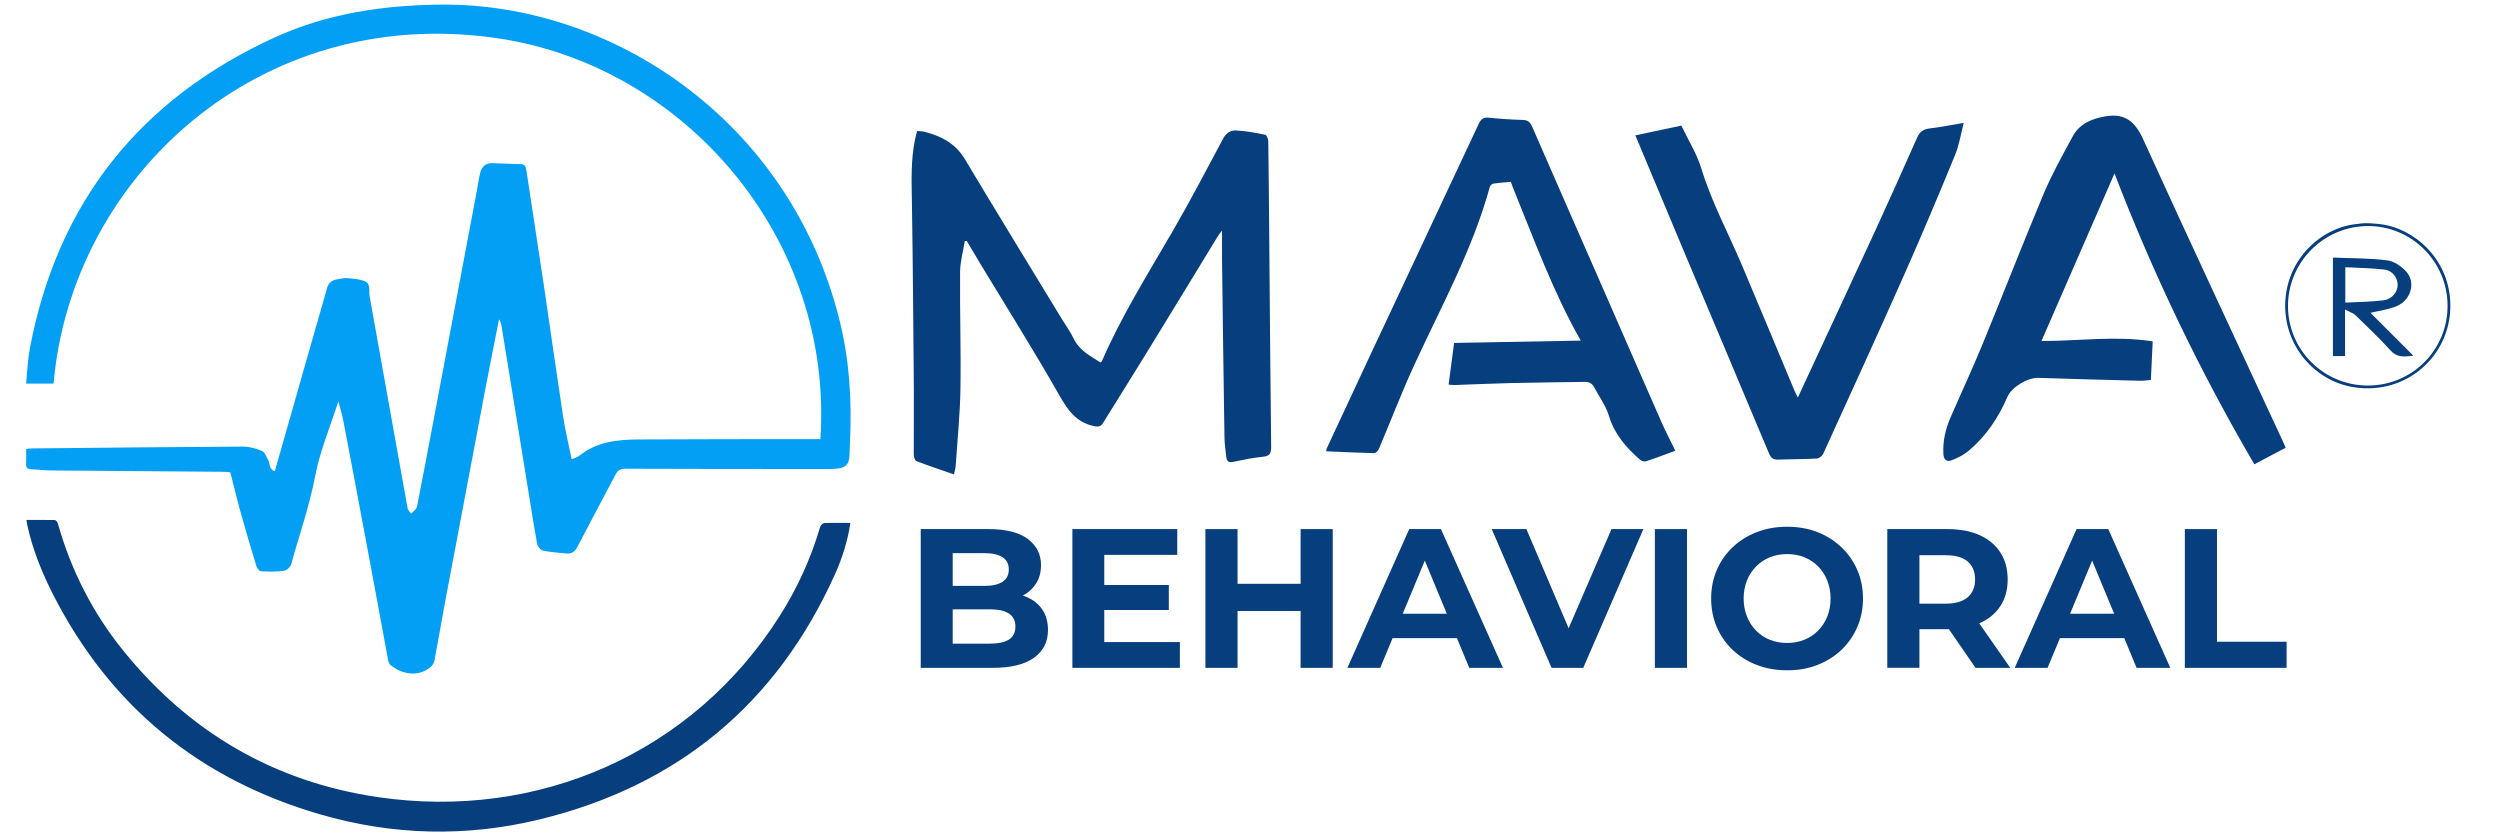 <?xml version="1.0" encoding="UTF-8"?>
<svg xmlns="http://www.w3.org/2000/svg" id="Layer_1" viewBox="0 0 287 96">
  <defs>
    <style>.cls-1{fill:#039ff4;}.cls-2{fill:#073e7d;}</style>
  </defs>
  <path class="cls-1" d="m94.18,50.41c1.55-23.02-15.59-42.93-37.21-46.04C29.76.44,8.21,20.32,6.15,44.04h-3.15c.14-1.4.18-2.73.42-4.01C6.59,23.25,16.07,11.38,31.53,4.3c6.04-2.76,12.48-3.71,19.12-3.77,19.5-.17,40.08,13.25,45.76,36.36,1.12,4.56,1.39,9.17,1.17,13.83-.02.52-.04,1.04-.06,1.57-.04.96-.39,1.38-1.34,1.5-.57.07-1.15.06-1.72.05-7.54,0-15.09,0-22.63-.03-.57,0-.89.15-1.16.66-1.45,2.77-2.94,5.52-4.38,8.3-.3.57-.66.83-1.27.77-.9-.1-1.81-.14-2.69-.33-.28-.06-.61-.5-.67-.8-.45-2.49-.83-4.99-1.24-7.48-.95-5.87-1.91-11.73-2.86-17.6-.04-.23-.11-.45-.27-.68-.52,2.65-1.06,5.29-1.56,7.94-1.56,8.22-3.11,16.45-4.66,24.67-.41,2.2-.78,4.41-1.2,6.61-.05.27-.27.57-.49.75-1.38,1.1-3.19.83-4.54-.26-.16-.13-.25-.4-.29-.62-.83-4.46-1.64-8.92-2.48-13.38-.88-4.71-1.77-9.43-2.67-14.13-.12-.65-.33-1.29-.56-2.15-.95,2.98-2.11,5.7-2.65,8.54-.66,3.47-1.83,6.77-2.76,10.16-.09.31-.52.71-.83.75-.87.12-1.77.1-2.65.05-.2-.01-.46-.39-.53-.64-.61-1.99-1.2-3.99-1.76-6-.43-1.53-.79-3.07-1.22-4.72-.23-.02-.59-.06-.94-.06-6.53-.05-13.05-.09-19.58-.15-.78,0-1.56-.11-2.34-.14-.43-.02-.6-.18-.58-.62.03-.55,0-1.09,0-1.7.24-.03.44-.06.64-.07,8.09-.08,16.18-.17,24.28-.21.73,0,1.5.22,2.18.51.31.13.47.66.68,1.02.25.44.1,1.12.77,1.3,1.52-5.36,3.04-10.68,4.56-16.01.47-1.65.97-3.3,1.42-4.96.17-.64.55-.97,1.18-1.06.39-.05.78-.18,1.16-.14.67.06,1.37.1,1.99.35.75.3.46,1.12.57,1.72,1.46,8.11,2.9,16.22,4.36,24.33.04.23.27.43.41.65.23-.27.61-.5.67-.81.65-3.25,1.25-6.5,1.87-9.75,1.65-8.76,3.31-17.52,4.96-26.29.14-.74.24-1.49.41-2.23.17-.73.61-1.2,1.42-1.17,1.07.04,2.13.09,3.2.11.5,0,.63.26.7.72.66,4.41,1.35,8.82,2.01,13.23.74,5,1.44,10.01,2.2,15.01.25,1.62.64,3.22.99,4.92.31-.14.65-.21.89-.41,2.03-1.63,4.44-1.85,6.88-1.86,6.6-.04,13.21-.03,19.81-.04.31,0,.62,0,.97,0Z"></path>
  <path class="cls-2" d="m97.62,60.04c-.3,2.04-.92,4-1.76,5.88-6.71,14.91-18.07,24.29-33.92,28.15-8.42,2.05-16.87,1.84-25.22-.59-13.8-4.02-24.06-12.37-30.61-25.2-1.29-2.53-2.36-5.17-2.97-7.97-.04-.17-.06-.35-.1-.62,1.11,0,2.17-.01,3.23.01.12,0,.31.19.35.32,1.52,5.42,4.02,10.34,7.56,14.71,7.55,9.32,17.25,15,29.13,16.77,18.49,2.74,36.21-5.06,46.18-20.76,2.02-3.18,3.59-6.59,4.65-10.22.06-.19.3-.46.47-.47.98-.04,1.97-.02,3-.02Z"></path>
  <path class="cls-2" d="m109.53,54.47c-1.49-.52-2.92-.99-4.33-1.54-.18-.07-.3-.5-.3-.76-.01-2.48.03-4.96.01-7.44-.06-7.15-.11-14.3-.22-21.45-.04-2.43-.14-4.85.35-7.25.06-.3.15-.6.24-.99.32.03.63.02.91.1,1.88.5,3.5,1.33,4.57,3.12,3.68,6.15,7.43,12.26,11.16,18.39.46.76.99,1.48,1.37,2.28.66,1.34,1.9,1.94,3.03,2.68.09-.07.15-.09.17-.13,2.26-5.21,5.27-10,8.11-14.9,2.04-3.51,3.92-7.12,5.84-10.71.34-.63.88-.92,1.44-.89,1.13.05,2.26.26,3.37.49.16.03.34.48.35.74.05,3.26.07,6.52.1,9.78.07,8.43.13,16.86.23,25.29,0,.73-.12,1.07-.92,1.15-1.16.12-2.32.36-3.47.6-.5.11-.7-.1-.75-.52-.1-.78-.21-1.55-.22-2.33-.11-6.81-.19-13.62-.28-20.43-.01-1.07,0-2.13,0-3.27-.16.21-.34.41-.48.64-2.76,4.52-5.51,9.04-8.28,13.55-1.61,2.62-3.25,5.22-4.87,7.84-.28.45-.51.53-1.1.4-2.04-.44-2.98-1.84-3.96-3.55-2.87-5.05-5.97-9.97-8.98-14.95-.55-.91-1.09-1.83-1.63-2.74-.08,0-.15,0-.23,0-.19,1.18-.53,2.36-.54,3.55-.04,4.49.11,8.98.04,13.46-.05,2.94-.35,5.88-.55,8.82-.02.3-.12.6-.2.97Z"></path>
  <path class="cls-2" d="m242.75,19.9c-2.84,6.52-5.59,12.83-8.39,19.25,4.32,0,8.51-.63,12.77.04-.07,1.47-.14,2.92-.21,4.43-.45.04-.86.1-1.27.09-3.89-.1-7.77-.2-11.66-.33-1.23-.04-3.07,1.07-3.54,2.18-1.02,2.38-2.44,4.49-4.43,6.18-.56.47-1.26.82-1.95,1.09-.54.22-.93,0-.97-.7-.08-1.47.23-2.85.81-4.18,1.2-2.77,2.48-5.51,3.63-8.3,2.39-5.81,4.66-11.66,7.09-17.45.95-2.25,2.16-4.4,3.32-6.55.8-1.48,2.22-2.03,3.79-2.3,2.21-.37,3.37.61,4.29,2.63,5.28,11.6,10.69,23.14,16.05,34.7.1.21.18.42.31.72-1.19.63-2.36,1.25-3.59,1.9-6.23-10.65-11.55-21.69-16.06-33.4Z"></path>
  <path class="cls-2" d="m192.34,51.74c-1.19.43-2.28.86-3.39,1.22-.19.06-.51-.04-.67-.18-1.59-1.39-2.93-2.91-3.57-5.03-.35-1.17-1.13-2.21-1.72-3.32-.23-.44-.59-.6-1.08-.59-2.87.05-5.74.07-8.61.14-2.09.05-4.17.15-6.26.22-.23,0-.46-.02-.74-.04.21-1.63.42-3.2.63-4.79,4.91-.09,9.8-.18,14.54-.27-3.19-5.61-5.37-11.65-7.79-17.58-.08-.19-.14-.39-.23-.65-.67.07-1.35.11-2.01.21-.16.02-.37.22-.41.38-1.97,7.17-5.54,13.65-8.63,20.35-1.47,3.19-2.73,6.48-4.1,9.72-.09.21-.36.49-.54.49-1.82-.04-3.64-.13-5.5-.21.01-.14,0-.22.02-.27,1.74-3.73,3.48-7.47,5.22-11.19,4.08-8.71,8.18-17.41,12.25-26.12.25-.54.53-.79,1.17-.72,1.3.14,2.6.22,3.91.26.6.02.85.28,1.07.79,2.67,6.14,5.37,12.27,8.06,18.41,2.26,5.16,4.5,10.32,6.77,15.47.48,1.09,1.04,2.15,1.6,3.31Z"></path>
  <path class="cls-2" d="m206.39,45.64c3-6.47,5.98-12.84,8.92-19.23,1.62-3.53,3.21-7.07,4.78-10.62.3-.67.72-.97,1.46-1.05,1.24-.14,2.46-.4,3.89-.64-.35,1.33-.53,2.57-1,3.7-1.86,4.53-3.76,9.05-5.74,13.52-3.09,6.96-6.25,13.88-9.41,20.8-.11.24-.47.5-.72.52-1.49.08-2.97.07-4.46.12-.56.02-.82-.2-1.03-.71-3.21-7.67-6.45-15.32-9.68-22.99-1.88-4.47-3.74-8.94-5.66-13.52,1.74-.37,3.48-.74,5.28-1.12.8,1.68,1.79,3.25,2.31,4.97,1.18,3.86,3.1,7.4,4.66,11.09,2,4.73,3.97,9.47,5.95,14.21.13.31.28.6.45.95Z"></path>
  <path class="cls-2" d="m273.19,25.73c3.83.39,8.12,3.97,8.11,9.39-.01,5.77-5.08,10.26-11.04,9.34-4.59-.71-7.97-4.78-7.92-9.43.06-5.38,4.29-8.95,8.21-9.31.87-.13,1.11-.14,2.64,0Zm-1.35,18.53c5.08,0,9.15-4.09,9.14-9.16,0-5.06-4.13-9.18-9.16-9.15-5.05.02-9.16,4.14-9.16,9.18,0,5.05,4.12,9.14,9.18,9.13Z"></path>
  <path class="cls-2" d="m269.21,35.54v5.34h-1.39v-11.31c2.11.09,4.19.06,6.25.32.79.1,1.65.7,2.2,1.33,1.07,1.23.51,3.21-1.1,3.91-.98.42-2.08.55-3.04.78,1.53,1.53,3.15,3.15,4.92,4.92-1.13.15-1.89.2-2.61-.59-1.27-1.41-2.66-2.72-4.03-4.05-.27-.26-.67-.37-1.2-.66Zm.03-.8c1.51-.08,2.94-.09,4.35-.26,1.01-.12,1.66-.93,1.66-1.79,0-.8-.6-1.63-1.51-1.74-1.48-.18-2.98-.19-4.5-.27v4.06Z"></path>
  <path class="cls-2" d="m105.7,76.67v-15.93h7.78c2,0,3.51.38,4.52,1.14,1.01.76,1.51,1.76,1.51,3,0,.83-.2,1.56-.61,2.17s-.97,1.09-1.68,1.42c-.71.33-1.53.5-2.46.5l.43-.93c1,0,1.89.16,2.66.49.77.33,1.38.81,1.81,1.45.43.64.65,1.42.65,2.34,0,1.37-.54,2.43-1.62,3.2-1.08.77-2.66,1.15-4.76,1.15h-8.24Zm3.66-2.78h4.3c.96,0,1.68-.16,2.17-.47.49-.31.74-.81.74-1.49s-.25-1.16-.74-1.49c-.49-.33-1.22-.49-2.17-.49h-4.57v-2.69h3.94c.9,0,1.58-.16,2.06-.47.48-.31.72-.79.72-1.42s-.24-1.09-.72-1.4c-.48-.31-1.16-.47-2.06-.47h-3.66v10.38Z"></path>
  <path class="cls-2" d="m126.78,73.71h8.67v2.96h-12.34v-15.93h12.04v2.96h-8.38v10.01Zm-.27-6.55h7.67v2.87h-7.67v-2.87Z"></path>
  <path class="cls-2" d="m142.07,76.67h-3.69v-15.93h3.69v15.93Zm7.51-6.53h-7.78v-3.12h7.78v3.12Zm-.27-9.4h3.69v15.93h-3.69v-15.93Z"></path>
  <path class="cls-2" d="m154.68,76.67l7.1-15.93h3.64l7.12,15.93h-3.87l-5.83-14.07h1.46l-5.85,14.07h-3.78Zm3.55-3.41l.98-2.8h8.19l1,2.8h-10.17Z"></path>
  <path class="cls-2" d="m178.12,76.67l-6.87-15.93h3.98l6.01,14.11h-2.34l6.1-14.11h3.66l-6.9,15.93h-3.64Z"></path>
  <path class="cls-2" d="m189.98,76.67v-15.93h3.69v15.93h-3.69Z"></path>
  <path class="cls-2" d="m205.18,76.95c-1.26,0-2.42-.2-3.49-.61-1.07-.41-2-.99-2.78-1.73s-1.39-1.62-1.82-2.62-.65-2.09-.65-3.28.22-2.28.65-3.28,1.04-1.87,1.83-2.62c.79-.74,1.71-1.32,2.78-1.73,1.06-.41,2.22-.61,3.46-.61s2.42.2,3.47.61c1.05.41,1.97.99,2.75,1.73.78.74,1.39,1.61,1.83,2.61s.66,2.09.66,3.29-.22,2.28-.66,3.29c-.44,1.01-1.05,1.88-1.83,2.62-.78.74-1.7,1.31-2.75,1.72-1.05.41-2.2.61-3.45.61Zm-.02-3.14c.71,0,1.37-.12,1.97-.36.6-.24,1.13-.59,1.58-1.05.46-.46.81-.99,1.06-1.62.25-.62.38-1.31.38-2.07s-.13-1.45-.38-2.07-.6-1.16-1.05-1.62c-.45-.46-.98-.8-1.58-1.05-.61-.24-1.27-.36-1.98-.36s-1.37.12-1.97.36c-.6.24-1.13.59-1.58,1.05-.46.46-.81.99-1.06,1.62s-.38,1.31-.38,2.07.13,1.43.38,2.06c.25.63.6,1.17,1.05,1.63.45.46.97.8,1.58,1.05.61.24,1.27.36,1.98.36Z"></path>
  <path class="cls-2" d="m216.66,76.67v-15.93h6.9c1.43,0,2.66.23,3.69.69,1.03.46,1.83,1.13,2.39,1.99.56.86.84,1.9.84,3.1s-.28,2.2-.84,3.06c-.56.86-1.36,1.51-2.39,1.97s-2.26.68-3.69.68h-4.85l1.64-1.62v6.05h-3.69Zm3.69-5.64l-1.64-1.73h4.64c1.14,0,1.99-.25,2.55-.74.56-.49.84-1.17.84-2.04s-.28-1.56-.84-2.05c-.56-.49-1.41-.73-2.55-.73h-4.64l1.64-1.75v9.04Zm6.44,5.64l-3.98-5.78h3.94l4.03,5.78h-3.98Z"></path>
  <path class="cls-2" d="m231.29,76.67l7.1-15.93h3.64l7.12,15.93h-3.87l-5.83-14.07h1.46l-5.85,14.07h-3.78Zm3.55-3.41l.98-2.8h8.19l1,2.8h-10.17Z"></path>
  <path class="cls-2" d="m250.82,76.67v-15.93h3.69v12.93h7.99v3h-11.68Z"></path>
</svg>
